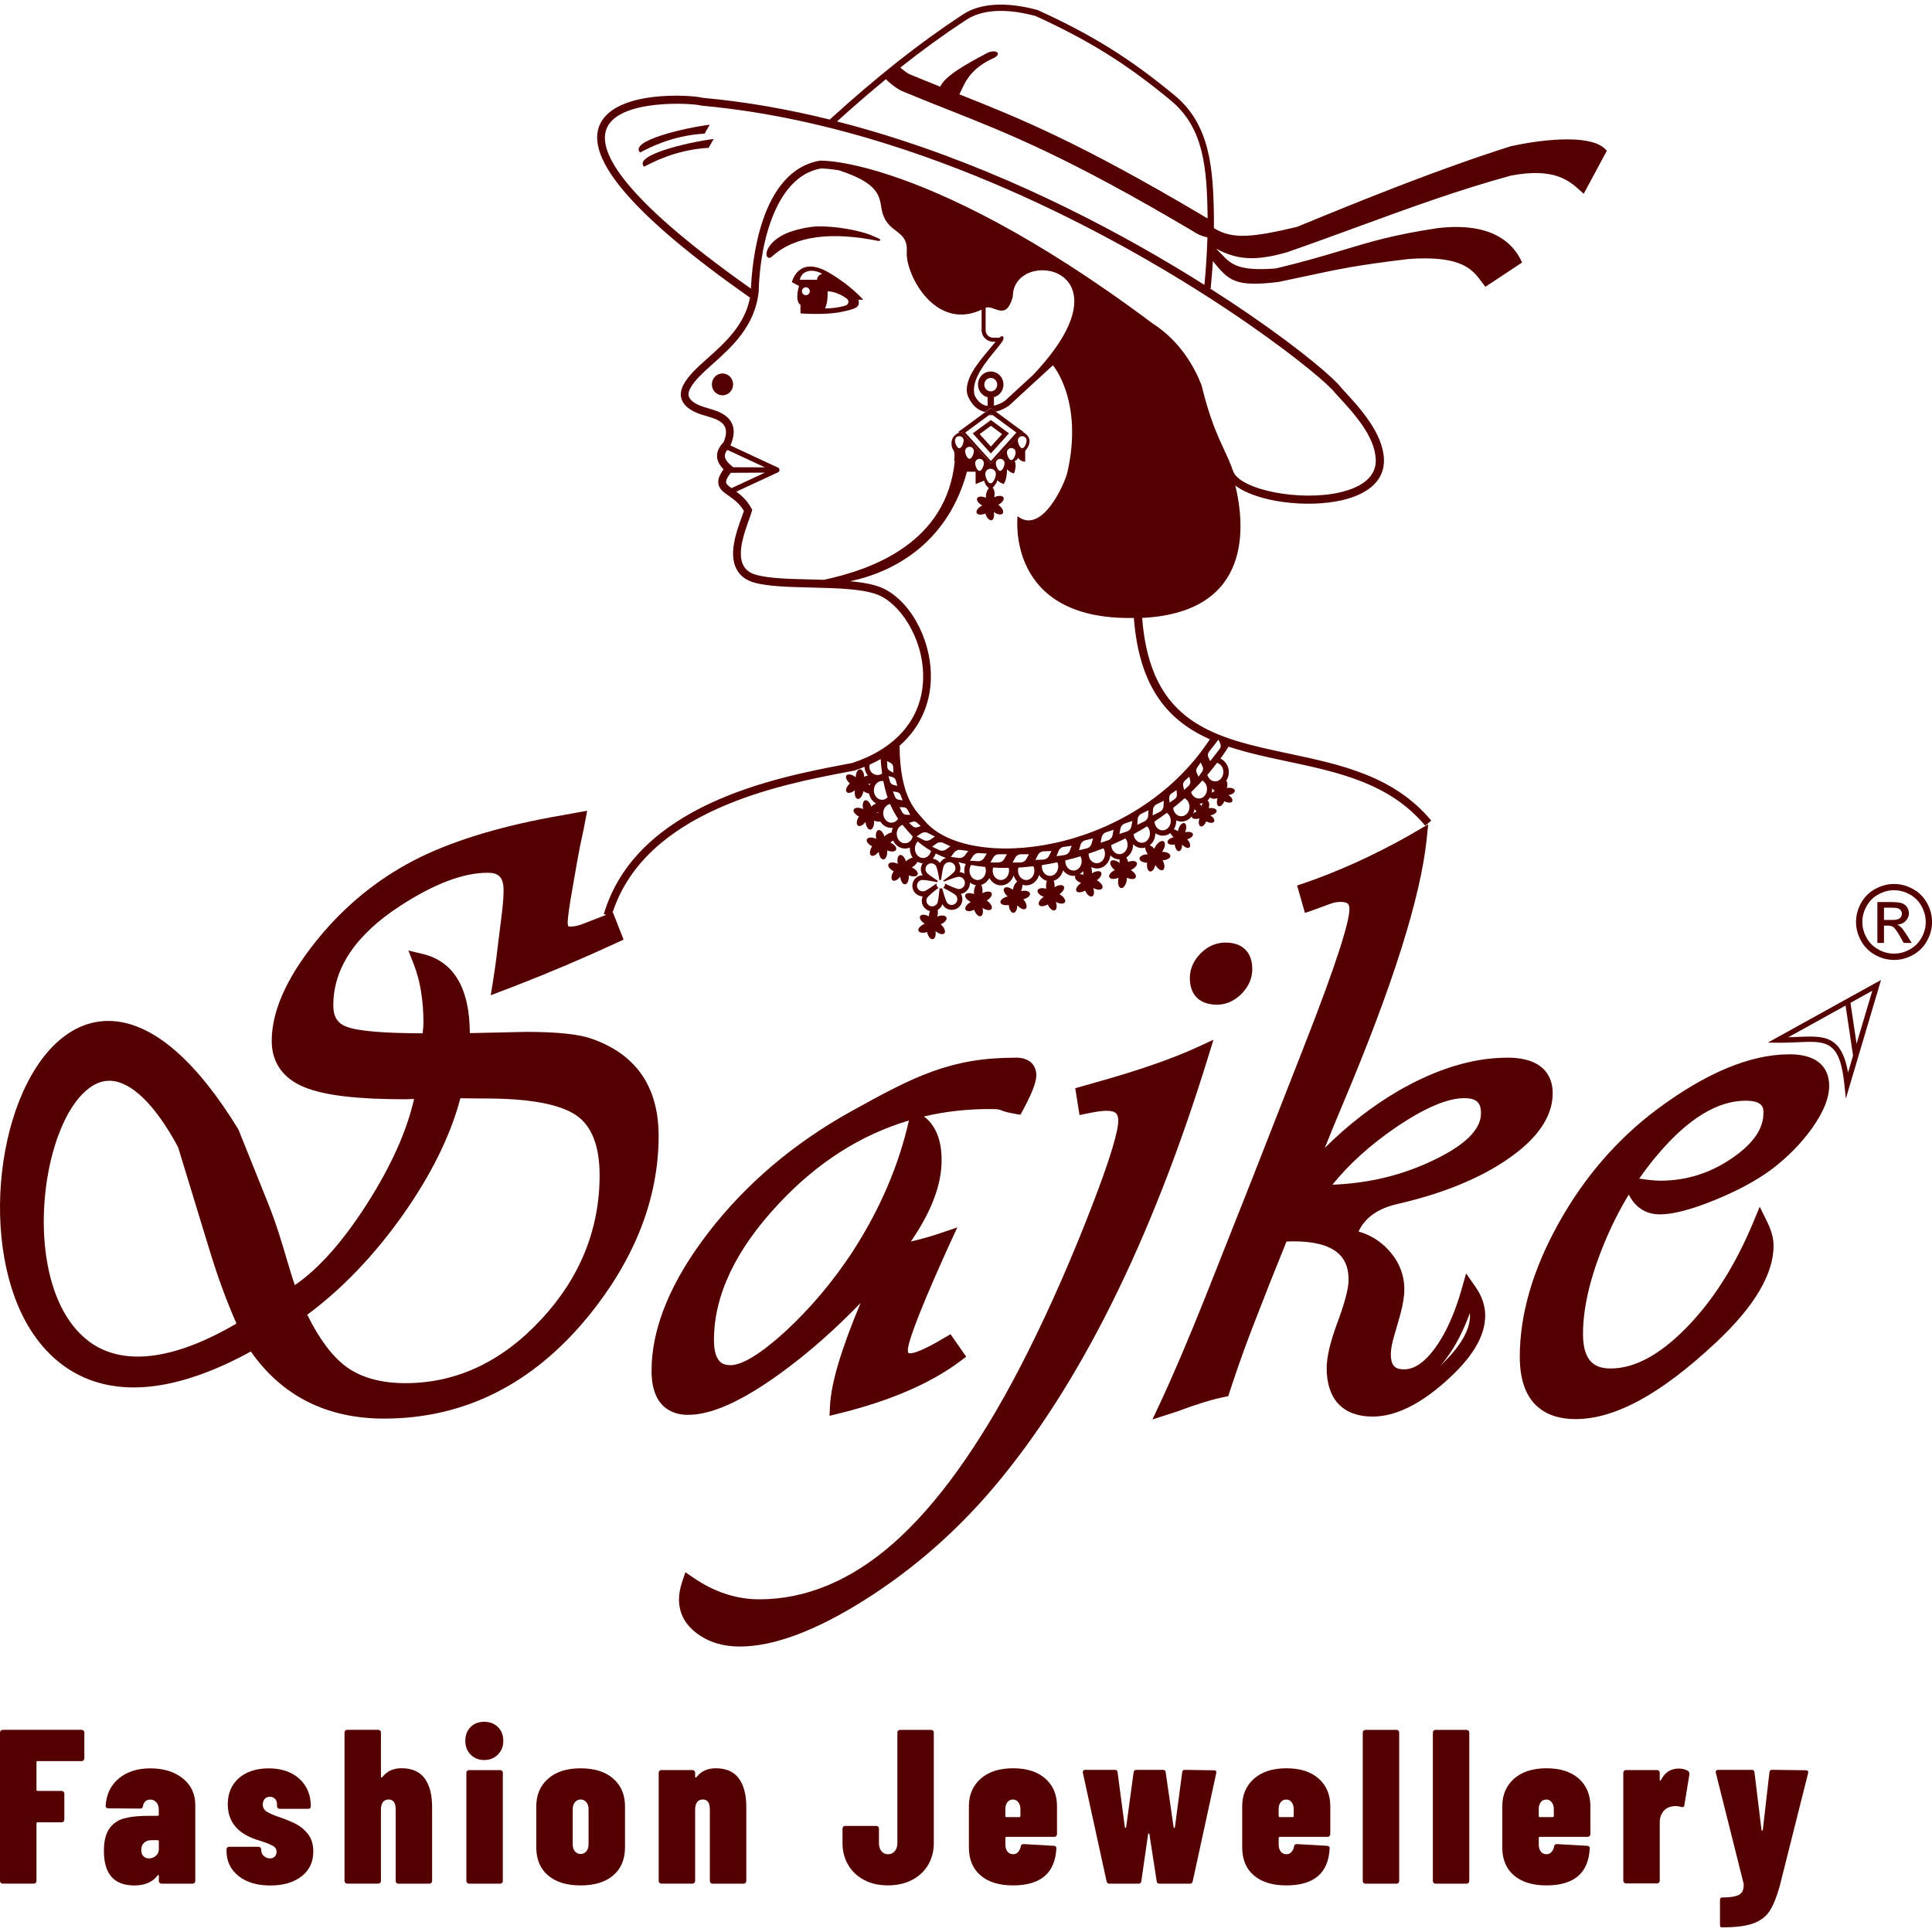 <?xml version="1.0" encoding="UTF-8"?> <svg xmlns="http://www.w3.org/2000/svg" id="a" width="500" height="500" viewBox="0 0 500 500"><defs><style>.b{fill:#500;}</style></defs><g><path class="b" d="M21.63,455.57c-.13,.13-.29,.2-.48,.2H9.72c-.19,0-.28,.1-.28,.28v7.16c0,.19,.09,.28,.28,.28h6.25c.19,0,.35,.07,.48,.2,.13,.13,.2,.29,.2,.48v6.77c0,.19-.07,.35-.2,.48s-.29,.2-.48,.2h-6.25c-.19,0-.28,.1-.28,.28v14.9c0,.19-.07,.35-.2,.48s-.29,.2-.48,.2H.68c-.19,0-.35-.07-.48-.2-.13-.13-.2-.29-.2-.48v-38.44c0-.19,.07-.35,.2-.48,.13-.13,.29-.2,.48-.2H21.15c.19,0,.35,.07,.48,.2,.13,.13,.2,.29,.2,.48v6.71c0,.19-.07,.35-.2,.48Z"></path><path class="b" d="M47.33,460.26c2.14,1.74,3.21,4.04,3.21,6.88v19.67c0,.19-.07,.35-.2,.48-.13,.13-.29,.2-.48,.2h-8.07c-.19,0-.35-.07-.48-.2-.13-.13-.2-.29-.2-.48v-1.36c0-.11-.04-.18-.11-.2-.08-.02-.15,.03-.23,.14-1.29,1.71-3.3,2.56-6.03,2.56-5.23,0-7.85-2.98-7.85-8.93,0-2.54,.47-4.47,1.42-5.8,.95-1.33,2.25-2.21,3.89-2.64,1.65-.44,3.76-.65,6.34-.65h2.27c.19,0,.28-.09,.28-.28v-1.36c0-.76-.21-1.37-.63-1.85-.42-.47-.95-.71-1.59-.71-.49,0-.9,.14-1.22,.43-.32,.28-.54,.69-.65,1.22-.04,.45-.27,.68-.68,.68l-8.3-.06c-.45,0-.68-.23-.68-.68,.19-2.99,1.34-5.35,3.44-7.08,2.1-1.72,4.8-2.59,8.1-2.59,3.49,0,6.3,.87,8.44,2.62Zm-7.02,20.04c.53-.44,.8-1,.8-1.68v-2.1c0-.19-.1-.28-.28-.28h-1.71c-.76,0-1.37,.23-1.85,.68-.47,.45-.71,1.06-.71,1.82s.19,1.27,.57,1.65c.38,.38,.85,.57,1.42,.57,.64,0,1.23-.22,1.76-.65Z"></path><path class="b" d="M61.69,485.47c-2.05-1.65-3.07-3.82-3.07-6.51v-.34c0-.19,.07-.35,.2-.48,.13-.13,.29-.2,.48-.2h7.62c.19,0,.35,.07,.48,.2,.13,.13,.2,.29,.2,.48v.11c0,.68,.24,1.22,.71,1.62,.47,.4,1,.6,1.56,.6,.53,0,.95-.16,1.25-.48,.3-.32,.45-.73,.45-1.22,0-.68-.32-1.2-.97-1.56-.65-.36-1.67-.77-3.07-1.22l-1.25-.4c-4.89-1.67-7.33-4.7-7.33-9.1,0-2.88,.97-5.15,2.9-6.82,1.93-1.67,4.51-2.5,7.73-2.5s5.93,.9,7.9,2.7c1.97,1.8,2.96,4.18,2.96,7.14,0,.42-.23,.63-.68,.63h-7.39c-.19,0-.35-.07-.48-.2-.13-.13-.2-.29-.2-.48v-.45c0-.61-.17-1.09-.51-1.45-.34-.36-.8-.54-1.36-.54s-1.01,.2-1.34,.6c-.32,.4-.48,.86-.48,1.39,0,.83,.38,1.48,1.14,1.93,.76,.45,1.82,.91,3.18,1.36,1.67,.57,3.11,1.17,4.32,1.79,1.21,.63,2.25,1.52,3.13,2.67,.87,1.16,1.31,2.63,1.31,4.41,0,2.73-1.01,4.88-3.04,6.45-2.03,1.57-4.73,2.36-8.1,2.36s-6.2-.82-8.24-2.47Z"></path><path class="b" d="M109.9,460.26c1.29,1.74,1.93,4.21,1.93,7.39v19.16c0,.19-.07,.35-.2,.48s-.29,.2-.48,.2h-8.07c-.19,0-.35-.07-.48-.2-.13-.13-.2-.29-.2-.48v-18.54c0-1.71-.61-2.56-1.82-2.56-.65,0-1.14,.23-1.48,.68-.34,.45-.51,1.1-.51,1.93v18.48c0,.19-.07,.35-.2,.48s-.29,.2-.48,.2h-8.07c-.19,0-.35-.07-.48-.2-.13-.13-.2-.29-.2-.48v-38.44c0-.19,.07-.35,.2-.48s.29-.2,.48-.2h8.07c.19,0,.35,.07,.48,.2,.13,.13,.2,.29,.2,.48v11.54c0,.08,.04,.11,.11,.11,.15,0,.3-.11,.45-.34,1.14-1.36,2.73-2.05,4.78-2.05,2.69,0,4.68,.87,5.97,2.62Z"></path><path class="b" d="M121.81,454.09c-.93-.93-1.39-2.11-1.39-3.55s.45-2.67,1.36-3.58c.91-.91,2.08-1.36,3.53-1.36s2.62,.45,3.55,1.36c.93,.91,1.39,2.1,1.39,3.58s-.46,2.58-1.39,3.53c-.93,.95-2.11,1.42-3.55,1.42s-2.57-.46-3.5-1.39Zm-.91,33.2c-.13-.13-.2-.29-.2-.48v-28.03c0-.19,.07-.35,.2-.48s.29-.2,.48-.2h8.07c.19,0,.35,.07,.48,.2,.13,.13,.2,.29,.2,.48v28.03c0,.19-.07,.35-.2,.48s-.29,.2-.48,.2h-8.07c-.19,0-.35-.07-.48-.2Z"></path><path class="b" d="M141.8,485.33c-2.01-1.74-3.01-4.15-3.01-7.22v-10.63c0-2.96,1.01-5.33,3.04-7.14,2.03-1.8,4.84-2.7,8.44-2.7s6.41,.89,8.44,2.67c2.03,1.78,3.04,4.17,3.04,7.16v10.63c0,3.07-1,5.48-3.01,7.22-2.01,1.74-4.83,2.62-8.47,2.62s-6.46-.87-8.47-2.62Zm9.95-6.2c.38-.45,.57-1.06,.57-1.82v-9.1c0-.72-.19-1.32-.57-1.79-.38-.47-.87-.71-1.48-.71s-1.1,.24-1.48,.71c-.38,.47-.57,1.07-.57,1.79v9.1c0,.76,.19,1.36,.57,1.82,.38,.45,.87,.68,1.48,.68s1.1-.23,1.48-.68Z"></path><path class="b" d="M191.21,460.26c1.29,1.74,1.93,4.21,1.93,7.39v19.16c0,.19-.07,.35-.2,.48s-.29,.2-.48,.2h-8.07c-.19,0-.35-.07-.48-.2-.13-.13-.2-.29-.2-.48v-18.54c0-1.71-.61-2.56-1.82-2.56-.65,0-1.14,.23-1.48,.68-.34,.45-.51,1.1-.51,1.93v18.48c0,.19-.07,.35-.2,.48s-.29,.2-.48,.2h-8.07c-.19,0-.35-.07-.48-.2-.13-.13-.2-.29-.2-.48v-28.03c0-.19,.07-.35,.2-.48s.29-.2,.48-.2h8.07c.19,0,.35,.07,.48,.2,.13,.13,.2,.29,.2,.48v1.14c0,.08,.04,.11,.11,.11,.15,0,.3-.11,.45-.34,1.14-1.36,2.73-2.05,4.78-2.05,2.69,0,4.68,.87,5.97,2.62Z"></path><path class="b" d="M223.67,486.55c-1.78-.93-3.17-2.23-4.15-3.89-.99-1.67-1.48-3.58-1.48-5.74v-3.7c0-.19,.07-.35,.2-.48s.29-.2,.48-.2h8.07c.19,0,.35,.07,.48,.2,.13,.13,.2,.29,.2,.48v3.81c0,.83,.22,1.52,.65,2.05,.44,.53,1,.8,1.68,.8,.72,0,1.31-.26,1.76-.8,.45-.53,.68-1.21,.68-2.05v-28.66c0-.19,.07-.35,.2-.48s.29-.2,.48-.2h8.07c.19,0,.35,.07,.48,.2,.13,.13,.2,.29,.2,.48v28.54c0,2.16-.49,4.08-1.48,5.74-.99,1.67-2.38,2.97-4.18,3.89-1.8,.93-3.88,1.39-6.23,1.39s-4.36-.46-6.14-1.39Z"></path><path class="b" d="M273.34,475.18c-.13,.13-.29,.2-.48,.2h-12.39c-.19,0-.28,.1-.28,.28v1.71c0,.76,.18,1.36,.54,1.82,.36,.45,.84,.68,1.45,.68,.53,0,.97-.19,1.31-.57,.34-.38,.57-.85,.68-1.42,.04-.42,.28-.63,.74-.63l7.85,.45c.19,0,.35,.07,.48,.2,.13,.13,.18,.31,.14,.54-.34,6.33-4.08,9.5-11.2,9.5-3.6,0-6.41-.86-8.42-2.59-2.01-1.72-3.01-4.14-3.01-7.25v-10.63c0-2.96,1.01-5.33,3.04-7.14,2.03-1.8,4.82-2.7,8.39-2.7s6.35,.89,8.36,2.67c2.01,1.78,3.01,4.17,3.01,7.16v7.22c0,.19-.07,.35-.2,.48Zm-12.62-8.78c-.36,.45-.54,1.06-.54,1.82v1.76c0,.19,.09,.28,.28,.28h3.35c.19,0,.28-.09,.28-.28v-1.76c0-.72-.18-1.32-.54-1.79-.36-.47-.82-.71-1.39-.71-.61,0-1.09,.23-1.45,.68Z"></path><path class="b" d="M286.38,486.87l-6.14-28.09v-.23c0-.34,.21-.51,.63-.51h7.68c.42,0,.64,.21,.68,.63l1.88,14.21c0,.11,.06,.17,.17,.17s.17-.06,.17-.17l1.93-14.21c.04-.42,.28-.63,.74-.63h6.82c.45,0,.7,.21,.74,.63l2.05,14.21c.04,.15,.1,.22,.2,.2,.09-.02,.14-.09,.14-.2l1.88-14.21c.04-.42,.26-.63,.68-.63l7.56,.11c.49,0,.68,.25,.57,.74l-6.08,27.97c-.08,.42-.32,.63-.74,.63h-7.85c-.45,0-.7-.21-.74-.63l-1.88-12.17c-.04-.15-.1-.23-.17-.23s-.13,.08-.17,.23l-1.76,12.17c-.04,.42-.28,.63-.74,.63h-7.51c-.42,0-.66-.21-.74-.63Z"></path><path class="b" d="M344.07,475.18c-.13,.13-.29,.2-.48,.2h-12.39c-.19,0-.28,.1-.28,.28v1.71c0,.76,.18,1.36,.54,1.82,.36,.45,.84,.68,1.45,.68,.53,0,.97-.19,1.31-.57,.34-.38,.57-.85,.68-1.42,.04-.42,.28-.63,.74-.63l7.85,.45c.19,0,.35,.07,.48,.2,.13,.13,.18,.31,.14,.54-.34,6.33-4.08,9.5-11.2,9.5-3.6,0-6.41-.86-8.42-2.59-2.01-1.72-3.01-4.14-3.01-7.25v-10.63c0-2.96,1.01-5.33,3.04-7.14,2.03-1.8,4.82-2.7,8.39-2.7s6.35,.89,8.36,2.67c2.01,1.78,3.01,4.17,3.01,7.16v7.22c0,.19-.07,.35-.2,.48Zm-12.62-8.78c-.36,.45-.54,1.06-.54,1.82v1.76c0,.19,.09,.28,.28,.28h3.35c.19,0,.28-.09,.28-.28v-1.76c0-.72-.18-1.32-.54-1.79-.36-.47-.82-.71-1.39-.71-.61,0-1.09,.23-1.45,.68Z"></path><path class="b" d="M352.88,487.29c-.13-.13-.2-.29-.2-.48v-38.44c0-.19,.07-.35,.2-.48,.13-.13,.29-.2,.48-.2h8.07c.19,0,.35,.07,.48,.2,.13,.13,.2,.29,.2,.48v38.44c0,.19-.07,.35-.2,.48-.13,.13-.29,.2-.48,.2h-8.07c-.19,0-.35-.07-.48-.2Z"></path><path class="b" d="M371.02,487.29c-.13-.13-.2-.29-.2-.48v-38.44c0-.19,.07-.35,.2-.48,.13-.13,.29-.2,.48-.2h8.07c.19,0,.35,.07,.48,.2,.13,.13,.2,.29,.2,.48v38.44c0,.19-.07,.35-.2,.48-.13,.13-.29,.2-.48,.2h-8.07c-.19,0-.35-.07-.48-.2Z"></path><path class="b" d="M411.38,475.18c-.13,.13-.29,.2-.48,.2h-12.39c-.19,0-.28,.1-.28,.28v1.71c0,.76,.18,1.36,.54,1.82,.36,.45,.84,.68,1.45,.68,.53,0,.97-.19,1.31-.57,.34-.38,.57-.85,.68-1.42,.04-.42,.28-.63,.74-.63l7.85,.45c.19,0,.35,.07,.48,.2,.13,.13,.18,.31,.14,.54-.34,6.33-4.08,9.5-11.2,9.5-3.6,0-6.41-.86-8.42-2.59-2.01-1.72-3.01-4.14-3.01-7.25v-10.63c0-2.96,1.01-5.33,3.04-7.14,2.03-1.8,4.82-2.7,8.39-2.7s6.35,.89,8.36,2.67c2.01,1.78,3.01,4.17,3.01,7.16v7.22c0,.19-.07,.35-.2,.48Zm-12.62-8.78c-.36,.45-.54,1.06-.54,1.82v1.76c0,.19,.09,.28,.28,.28h3.35c.19,0,.28-.09,.28-.28v-1.76c0-.72-.18-1.32-.54-1.79-.36-.47-.82-.71-1.39-.71-.61,0-1.09,.23-1.45,.68Z"></path><path class="b" d="M436.88,458.32c.26,.23,.38,.51,.34,.85l-1.31,8.02c-.04,.42-.3,.57-.8,.45-.53-.15-1-.23-1.42-.23-.65,0-1.25,.11-1.82,.34-.68,.23-1.24,.7-1.68,1.42-.44,.72-.65,1.52-.65,2.39v15.18c0,.19-.07,.35-.2,.48-.13,.13-.29,.2-.48,.2h-8.07c-.19,0-.35-.07-.48-.2-.13-.13-.2-.29-.2-.48v-27.97c0-.19,.07-.35,.2-.48,.13-.13,.29-.2,.48-.2h8.07c.19,0,.35,.07,.48,.2,.13,.13,.2,.29,.2,.48v1.82c0,.15,.03,.24,.09,.26,.06,.02,.12-.03,.2-.14,1.02-2.01,2.56-3.01,4.6-3.01,.95,0,1.76,.21,2.45,.63Z"></path><path class="b" d="M445.13,498.12v-6.37c0-.45,.17-.68,.51-.68,2.05,0,3.51-.23,4.38-.68,.87-.45,1.29-1.36,1.25-2.73l-.06-.34-7.16-28.54v-.23c0-.34,.21-.51,.63-.51h8.7c.42,0,.64,.21,.68,.63l1.82,14.95c0,.11,.06,.16,.17,.14,.11-.02,.17-.09,.17-.2l1.71-14.9c.04-.42,.26-.63,.68-.63l8.7,.11c.53,0,.74,.25,.63,.74l-7.33,29.17c-.8,2.84-1.66,4.99-2.59,6.45-.93,1.46-2.32,2.54-4.18,3.24-1.86,.7-4.53,1.05-8.02,1.05h-.34c-.23,0-.34-.23-.34-.68Z"></path></g><g><path class="b" d="M457.52,269.82l2.58,.03c1.83,.03,3.55-.05,5.06-.12,7.58-.34,11.02-.49,12.19,11.15l.35,3.44,9.11-30.71-29.29,16.21Zm20.76,7.75c-1.44-8.1-4.78-9.31-9.89-9.31-1.02,0-2.12,.05-3.29,.1-.73,.04-1.5,.07-2.31,.09l14.84-8.21,1.94,12.97-1.29,4.36Zm.62-18.04l5.65-3.13-4.07,13.72-1.58-10.59Z"></path><path class="b" d="M498.69,233.67c-.88-1.57-2.1-2.79-3.68-3.63-1.57-.85-3.18-1.27-4.83-1.27s-3.27,.42-4.84,1.27c-1.57,.84-2.8,2.06-3.68,3.63-.88,1.58-1.32,3.23-1.32,4.93s.43,3.33,1.3,4.89c.87,1.57,2.08,2.78,3.65,3.64,1.56,.87,3.19,1.3,4.9,1.3s3.33-.43,4.89-1.3c1.56-.86,2.77-2.07,3.63-3.64,.87-1.56,1.3-3.19,1.3-4.89s-.44-3.35-1.31-4.93Zm-1.39,9c-.72,1.3-1.73,2.32-3.04,3.04-1.3,.73-2.66,1.09-4.08,1.09s-2.78-.36-4.08-1.09c-1.3-.72-2.32-1.73-3.04-3.04-.73-1.3-1.09-2.65-1.09-4.07s.37-2.79,1.11-4.11c.74-1.32,1.76-2.33,3.07-3.04,1.31-.71,2.65-1.06,4.04-1.06s2.71,.36,4.02,1.06c1.31,.71,2.33,1.72,3.07,3.04,.73,1.31,1.1,2.68,1.1,4.11s-.36,2.77-1.08,4.07Z"></path><path class="b" d="M493.46,241.96c-.62-.98-1.14-1.68-1.57-2.09-.22-.22-.52-.41-.9-.56,.92-.07,1.65-.39,2.2-.97,.56-.57,.83-1.24,.83-2.02,0-.55-.16-1.06-.49-1.55-.33-.49-.77-.83-1.33-1.02-.56-.19-1.45-.29-2.7-.29h-3.64v10.57h1.71v-4.48h1.01c.6,0,1.05,.11,1.36,.35,.46,.33,1.05,1.15,1.8,2.46l.94,1.67h2.07l-1.29-2.07Zm-3.82-3.88h-2.07v-3.18h1.94c.84,0,1.41,.06,1.72,.19,.31,.12,.55,.3,.72,.55,.17,.24,.26,.52,.26,.84,0,.48-.18,.87-.54,1.16-.36,.3-1.04,.44-2.03,.44Z"></path><path class="b" d="M463.04,272.86c-10.04,0-21.54,4.79-34.2,14.23-10.35,7.74-18.93,17.69-25.52,29.57-6.63,11.92-10,23.51-10,34.46,0,13.34,7.86,16.14,14.44,16.14,10.27,0,22.19-6.53,36.48-19.97,9.8-9.18,14.76-17.56,14.76-24.91,0-1.89-.54-3.91-1.66-6.17l-1.92-3.91-1.67,4.01c-4.65,11.21-10.54,20.46-17.51,27.5-6.77,6.87-13.28,10.35-19.36,10.35-3.35,0-7.2-1.02-7.2-8.93,0-6.76,1.85-14.64,5.49-23.45,1.85-4.49,3.98-8.71,6.36-12.63,2.09,4.19,5.45,5.13,8.04,5.13,3.41,0,8.16-1.24,14.12-3.67,6.02-2.46,10.85-5.06,14.77-7.96,4.17-3.15,7.71-6.76,10.53-10.71,2.96-4.2,4.4-7.76,4.4-10.91s-1.35-8.18-10.37-8.18Zm-14.79,26.87c-5.62,3.87-11.84,5.83-18.48,5.83-1.39,0-3.25-.18-5.54-.54,1.56-2.26,3.21-4.4,4.96-6.43,7.74-9.11,15.34-13.73,22.57-13.73,4.62,0,4.62,1.97,4.62,3.15,0,4.14-2.66,7.97-8.13,11.72Z"></path><path class="b" d="M390.07,273.73c-8.83,0-18.29,2.88-28.12,8.55-6.79,3.96-13.17,8.91-19.09,14.79,1.61-4.01,3.15-7.77,4.73-11.5,12.78-30.27,20.06-53.28,21.63-68.39l.4-3.85-5.32,3.1c-9.07,5.07-18.1,9.15-26.84,12.14l-1.77,.6,2.03,7.1,1.97-.68c.87-.31,1.52-.53,1.85-.67l2.68-.99c.9-.34,1.81-.52,2.71-.52s1.62,.18,1.93,.5c.35,.37,.39,1.12,.36,1.68-.15,2.85-2.38,11.49-12.23,36.48l-12.98,33.13-12.03,30.37c-4.51,11.29-8.49,20.61-11.81,27.69l-1.92,4.09,6.32-2.03c4.95-1.86,9.05-3.13,12.18-3.76l1.12-.23,1.08-3.3c1.99-6.01,4.25-12.17,6.69-18.32l3.19-8.16,1.9-4.72c.87-2.15,1.6-3.98,2.22-5.52,.74-.03,1.3-.05,1.7-.05,12.87,0,14.36,5.72,14.36,10.02,0,2.18-.99,5.92-2.93,11.13-1.82,4.92-2.74,8.83-2.74,11.62,0,8.11,4.22,12.58,11.89,12.58,5.77,0,12.11-3.04,18.84-9.04,6.93-6.14,10.3-11.73,10.3-17.1,0-2.57-.84-5.03-2.57-7.51l-2.37-3.41-1.13,4c-1.85,6.53-4.24,11.77-7.1,15.6-2.6,3.47-5.21,5.24-7.77,5.24-2.15,0-3.48-.66-3.48-3.96,0-.9,.18-2.09,.54-3.56l1.94-6.8c.68-2.56,1.01-4.65,1.01-6.39,0-3.79-1.38-7.2-4.08-10.16-2.13-2.33-4.74-3.94-7.77-4.8,1.72-3.68,5.11-6.03,10.29-7.18,11.58-2.67,21.14-6.59,28.42-11.63,7.66-5.27,11.54-10.99,11.54-16.99,0-3.44-1.53-9.2-11.75-9.2Zm-15.73,77.77c2.33-3.11,4.36-7.04,6.07-11.69,.02,.22,.03,.45,.03,.67,0,3.82-2.6,8.19-7.74,13.03,.56-.61,1.11-1.28,1.65-2Zm-3.59-51.13c-7.96,3.8-16.65,5.89-25.93,6.23,4.29-5.29,9.67-10.17,16.04-14.57,7.56-5.19,13.64-7.83,18.09-7.83,3.59,0,4.33,1.58,4.33,3.95,0,4.19-4.21,8.3-12.52,12.21Z"></path><path class="b" d="M314.03,269.09l-4,1.85c-6.63,3.06-15.63,6.18-26.77,9.27l-4.99,1.42,1.11,6.95,2.02-.42c2.24-.46,3.85-.69,4.95-.69,2.56,0,3.05,.91,3.05,2.61,0,2.24-1.43,8.51-8.23,25.69-5.49,13.89-11.33,26.8-17.33,38.37-10.49,20.16-21.44,35.38-32.58,45.21-10.96,9.65-22.64,14.55-34.73,14.55-5.9,0-11.62-1.86-17-5.54l-2.16-1.47-.82,2.47c-.56,1.67-.83,3.17-.83,4.58,0,3.56,1.59,6.54,4.73,8.85,2.99,2.21,6.68,3.33,10.99,3.33,8.76,0,19.6-4.04,32.25-12,12.46-7.85,23.71-17.65,33.43-29.13,22.17-26.19,40.88-63.77,55.62-111.69l1.3-4.21Z"></path><path class="b" d="M314.96,260.01c2.35,0,4.5-.95,6.39-2.85,1.82-1.86,2.74-4,2.74-6.35,0-4.37-2.52-6.87-6.92-6.87-2.46,0-4.65,.96-6.5,2.85-1.82,1.86-2.74,4-2.74,6.35,0,4.37,2.56,6.87,7.02,6.87Z"></path><path class="b" d="M262.8,273.73c-16.76,0-26.15,4.78-42.62,13.94-14.72,8.18-27.09,18.68-36.75,31.18-9.83,12.72-14.81,24.8-14.81,35.9,0,9.93,5.9,11.41,9.43,11.41,6.18,0,14.11-3.59,24.25-10.99,6.94-5.06,13.78-11.08,20.42-17.96-5.02,11.98-7.62,20.72-7.91,26.56l-.13,2.64,2.57-.63c13.12-3.24,23.65-7.79,31.29-13.53l1.52-1.14-4.07-5.82-1.57,.93c-5.61,3.34-7.85,3.95-8.67,4.01-.42,.03-.61-.03-.64-.05-.04-.04-.15-.29-.15-.85,0-1.27,1.3-6.29,10.04-25.7l2.75-5.97-4.33,1.46c-2.81,.95-5.37,1.67-7.68,2.17,5.34-7.77,7.95-14.69,7.95-21.05,0-5.19-1.53-8.99-4.56-11.3,5.44-1.28,11.09-1.92,16.96-1.92,2.18,0,2.4,.09,2.85,.26,.76,.31,1.62,.61,3.76,.98l1.39,.24,.67-1.24c3.08-5.69,3.44-7.88,3.44-9.04,0-1.05-.39-4.51-5.39-4.51Zm-42.04,50.05c-5.18,7.88-11.1,14.91-17.61,20.88-7.83,7.14-11.96,8.64-14.06,8.64-1.29,0-4.32,0-4.32-6.5,0-11.55,5.63-23.41,16.74-35.25,9.93-10.64,21.22-17.85,33.72-21.57-2.61,11.6-7.48,22.96-14.48,33.79Z"></path><path class="b" d="M153.29,268.87c-3.48-1.23-9.04-1.82-17.06-1.82l-14.64,.32c-.05-11.68-4.16-18.58-12.24-20.5l-3.66-.87,1.38,3.51c1.67,4.26,2.52,9.37,2.52,15.19,0,.57-.09,1.61-.2,2.72-10.1-.02-16.68-.57-19.6-1.67-2.44-.88-3.53-2.59-3.53-5.56,0-9.65,5.84-18.32,17.36-25.78,8.7-5.67,16.29-8.54,22.53-8.54,2.51,0,4.18,.77,4.18,4.53,0,1.77-.2,4.14-.6,7.23-.17,1.24-.33,2.58-.5,4.01-.14,1.13-.29,2.33-.45,3.62-.34,3.05-.75,5.98-1.23,8.95l-.55,3.36,5.96-2.27c9.24-3.58,18.23-7.41,26.74-11.35l1.68-.78-2.76-7.04-.08,.03-1.62,.6-.11,.04c-1.28,.48-3.36,1.28-6.22,2.4-1.08,.4-2.11,.6-3.06,.6-.32,0-.42-.06-.42-.06,0,0-.19-.22-.19-1.06,0-.45,.09-1.82,.73-5.84l1.74-9.99c.38-2.21,.91-4.82,1.71-8.51l.86-4.52-6.4,1.16c-14.88,2.55-27.28,6.22-36.86,10.89-9.59,4.72-18.01,11.26-25.03,19.45-8.85,10.34-13.35,19.79-13.35,28.05,0,5.62,2.95,9.79,8.54,12.03,5.12,2.08,13.55,3.09,25.84,3.09h.02l2.44-.07c-1.88,8.32-6,17.49-12.29,27.31-6.17,9.63-12.41,16.64-18.56,20.86-.69-1.92-1.34-4.16-2.08-6.64-1.26-4.29-2.7-9.17-4.9-14.66l-7.57-18.84-.15-.3c-19.93-32.45-35.52-29.76-43.03-25.26C.03,277.98-6.23,319.92,7.19,342.98c6.37,10.94,22.29,26.17,57.73,6.79,8.06,11.52,19.66,17.36,34.48,17.36,20.78,0,38.59-8.95,52.94-26.59,12.02-14.79,18.11-30.47,18.11-46.59,0-12.61-5.77-21.04-17.17-25.07ZM22.96,347.1c-12.18-9.16-13.88-31.97-9.3-48.78,2.94-10.82,8.23-17.94,13.78-18.57,.28-.03,.56-.05,.84-.05,5.53,0,11.81,6.04,17.8,17.16l8.19,26.8c2.12,6.94,4.34,12.98,6.93,18.87-16.31,9.56-29.52,11.14-38.26,4.57Zm116.93-5.45c-10.1,10.82-21.85,16.31-34.93,16.31-6.28,0-11.41-1.4-15.25-4.17-3.63-2.63-7.06-7.18-10.19-13.54,8.98-6.65,17.28-15.31,24.69-25.76,7.39-10.46,12.41-20.64,14.93-30.26l6.49,.06c11.41,0,19.33,1.47,23.53,4.37,4,2.76,6.02,7.97,6.02,15.5,0,14.05-5.14,26.66-15.29,37.5Z"></path><ellipse class="b" cx="186.98" cy="99.48" rx="2.75" ry="2.83"></ellipse><path class="b" d="M183.66,32.28c-6.61,.83-20.85,4.18-18.02,7.18,1.97-.96,7.97-4.38,16.71-4.88l1.32-2.29Z"></path><path class="b" d="M166.68,43.14c1.97-.96,7.97-4.38,16.7-4.88l1.32-2.29c-6.61,.83-20.85,4.18-18.02,7.18Z"></path><path class="b" d="M225.39,60.84c-3.09-1.23-9.13-2.34-13.68-2.25-2.43,.05-6.19,.88-8.43,1.9-4.01,1.83-5.54,4.84-4.69,6.05,.55,.33,.72,.27,1.34-.28,6-5.33,15.37-6.34,27.47-3.89l.49-.15-.3-.43-2.21-.95Z"></path><path class="b" d="M415.63,38.79c-3.36-3.88-14.85-3.05-24.49-.98h-.03c-17.95,5.67-37.28,13.41-55.45,20.91-11.7,2.77-16.77,3.25-21.5,.32,0-.97,.01-1.92,0-2.85-.17-12.74-1.04-23.89-10.06-31.42-11.49-9.53-21.42-15.74-35.57-22.18-10.54-2.83-16.47-.84-19.57,1.31-10.97,7.2-21.85,15.8-34.23,27.04-10.75-2.66-21.75-4.62-32.84-5.62-3.17-.82-22.4-2-26.58,6.76-4.2,8.81,8.84,23.93,38.79,44.95-1.36,7.07-6.41,11.6-10.91,15.63-2.71,2.43-5.05,4.52-6.29,6.88-.99,1.81-.76,3.23-.38,4.09,.78,1.8,2.9,3.16,6.23,4.01,.19,.07,.44,.15,.71,.23,1.28,.38,3.43,1.04,4.15,2.6,.47,1,.34,2.35-.34,3.94-.05,.07-.12,.15-.21,.25-.57,.66-1.63,1.89-1.48,3.62,.09,1.09,.65,2.15,1.68,3.17-1.1,1.52-1.5,2.66-1.35,3.71,.2,1.42,1.33,2.21,2.65,3.13,1.25,.88,2.79,1.96,3.97,3.93-.15,.45-.34,.98-.56,1.57-1.38,3.79-3.45,9.51-1.36,13.51,.91,1.74,2.52,2.93,4.77,3.53,3.65,.96,8.94,1.09,14.55,1.22,7.01,.17,14.25,.34,18.02,2.22,5.81,2.89,11.63,12.32,10.9,22.5-.7,9.66-7.18,17.01-18.24,20.68l-2.05,.39c-17.48,3.34-53.86,10.29-62.3,38.74l.65,.19,1.31,.39c.1-.33,.2-.66,.31-.99,8.64-26.44,43.54-33.11,60.42-36.33l2.35-.45v-.03c.85-.29,1.67-.59,2.46-.9h0c0,.86,.32,1.63,.84,2.22-.08,.02-.17,.04-.25,.07-.24,.08-.47,.19-.68,.31-.06-1.11-.55-1.97-1.12-1.97-.59,0-1.06,.91-1.08,2.05h-.02c-.94-.74-2.01-.94-2.38-.46-.35,.45,.04,1.35,.87,2.07-.86,.8-1.23,1.79-.82,2.23,.38,.42,1.31,.2,2.14-.47-.2,1.14,.11,2.14,.69,2.25,.6,.11,1.27-.74,1.49-1.92v-.1c.51,.36,1.03,.58,1.47,.62,.22,1.13,.91,2.07,1.83,2.58-.22,.09-.45,.21-.67,.35-.22,.15-.41,.31-.58,.47-.33-1.06-1.01-1.79-1.57-1.64-.57,.15-.8,1.14-.54,2.25h-.02c-1.1-.48-2.18-.42-2.42,.15-.23,.52,.37,1.3,1.36,1.79-.64,.99-.75,2.04-.25,2.37,.47,.31,1.32-.12,1.96-.98,.09,1.15,.63,2.05,1.23,2.01,.61-.04,1.04-1.03,.97-2.23v-.1c.6,.25,1.19,.32,1.63,.23,.62,1,1.67,1.66,2.86,1.66,.12,0,.24-.01,.36-.02-.16,.37-.26,.78-.3,1.2-.4,.08-.85,.25-1.29,.55-.22,.15-.41,.31-.58,.47-.33-1.06-1.01-1.79-1.57-1.64-.57,.15-.8,1.14-.54,2.25h-.02c-1.1-.48-2.18-.42-2.42,.15-.23,.52,.37,1.3,1.36,1.79-.64,.99-.75,2.04-.25,2.37,.47,.32,1.32-.12,1.96-.98,.09,1.16,.63,2.05,1.23,2.01,.61-.04,1.04-1.03,.97-2.23v-.1c1.04,.43,2.06,.34,2.3-.2,.24-.55-.44-1.38-1.52-1.86,.1-.06,.21-.12,.31-.19,.16-.1,.3-.21,.43-.33,.57,1.24,1.74,2.09,3.1,2.09,.44,0,.86-.09,1.25-.26,0,.09-.01,.18-.01,.28,0,.87,.28,1.67,.73,2.31-.36,.09-.76,.27-1.15,.52-.22,.15-.41,.3-.58,.46-.33-1.06-1.01-1.78-1.57-1.63-.57,.15-.8,1.14-.54,2.25h-.02c-1.1-.48-2.18-.42-2.42,.15-.23,.52,.37,1.29,1.36,1.79-.64,.99-.75,2.04-.25,2.37,.47,.31,1.32-.12,1.96-.98,.09,1.15,.63,2.04,1.23,2,.61-.04,1.04-1.03,.97-2.22v-.1c1.04,.43,2.06,.34,2.29-.2,.24-.56-.44-1.39-1.52-1.86,.1-.05,.21-.11,.31-.18,.57-.37,.97-.84,1.17-1.27,.42,.22,.87,.35,1.36,.37-.27,.39-.44,.86-.48,1.35-.05,.63,.12,1.25,.49,1.77-.36,0-.64,.05-.88,.14-.69,.24-1.24,.75-1.55,1.41-.31,.66-.35,1.41-.1,2.1,.38,1.06,1.39,1.78,2.51,1.81l-.05,.14c-.55,1.41,.15,3,1.56,3.55,.12,.05,.25,.08,.37,.11-.08,.19-.15,.4-.19,.62-.05,.25-.08,.5-.08,.74-.99-.52-1.97-.55-2.26-.05-.3,.5,.23,1.38,1.2,1.98h-.02c-1.11,.44-1.84,1.25-1.62,1.81,.21,.54,1.18,.66,2.22,.32,.24,1.15,.9,1.97,1.5,1.85,.55-.1,.85-1.01,.7-2.08,.87,.76,1.88,1.01,2.28,.56,.41-.45,.02-1.46-.88-2.26l-.08-.06c1.05-.44,1.71-1.21,1.5-1.77-.21-.56-1.29-.67-2.39-.24,.04-.11,.06-.23,.09-.35,.1-.5,.1-.97,.03-1.37,.52-.31,.94-.77,1.18-1.37,.02-.04,.03-.08,.05-.16,.25,.5,.43,.67,.53,.77,.51,.49,1.18,.75,1.89,.75,.75,0,1.47-.31,1.99-.85,.86-.91,.98-2.26,.37-3.29,.67-.11,1.26-.46,1.69-.98,.46-.56,.69-1.25,.65-1.96,.44,.35,.97,.59,1.53,.69-.25,.37-.43,.92-.48,1.55-.02,.26-.02,.51,0,.75-1.04-.4-2.03-.31-2.25,.23-.23,.54,.41,1.33,1.44,1.81h-.01c-1.05,.57-1.67,1.47-1.38,2,.27,.5,1.25,.51,2.24,.03,.38,1.11,1.14,1.84,1.71,1.66,.53-.18,.71-1.12,.44-2.15,.96,.64,2,.76,2.34,.27,.34-.5-.17-1.45-1.16-2.13l-.09-.05c.99-.57,1.54-1.42,1.27-1.94-.29-.53-1.36-.5-2.4,.06,.02-.12,.04-.24,.05-.36,.06-.74-.08-1.4-.34-1.81,.9-.26,1.67-.9,2.12-1.77,.6,1.13,1.72,1.9,3,1.9,1.52,0,2.82-1.08,3.28-2.58,.19,.61,.51,1.14,.93,1.57-.36,.29-.71,.79-.94,1.41-.09,.24-.15,.49-.19,.72-.9-.66-1.87-.83-2.23-.38-.37,.46,.03,1.4,.9,2.13h-.02c-1.17,.27-2,.97-1.86,1.56,.13,.56,1.07,.82,2.15,.63,.07,1.17,.61,2.08,1.21,2.05,.56-.03,.99-.88,.99-1.96,.76,.88,1.72,1.27,2.18,.89,.47-.39,.22-1.45-.55-2.36l-.07-.07c1.1-.29,1.86-.96,1.73-1.53-.13-.59-1.17-.85-2.33-.59,.05-.1,.09-.22,.14-.33,.17-.47,.24-.92,.23-1.32,.32,.1,.64,.16,.99,.16,1.57,0,2.89-1.14,3.32-2.71,.48,.76,1.19,1.31,2.03,1.54-.14,.36-.23,.82-.23,1.31,0,.26,.03,.51,.07,.74-1.08-.32-2.05-.15-2.23,.4-.19,.56,.51,1.3,1.58,1.69h-.01c-1.01,.65-1.55,1.6-1.21,2.11,.31,.48,1.28,.41,2.24-.15,.47,1.08,1.28,1.75,1.84,1.52,.52-.22,.62-1.17,.26-2.18,1.01,.57,2.05,.6,2.35,.09,.3-.52-.29-1.44-1.32-2.03l-.09-.05c.94-.64,1.43-1.54,1.11-2.03-.33-.51-1.4-.4-2.39,.24,.01-.11,.02-.24,.02-.36,0-.5-.09-.96-.24-1.33,1.19-.36,2.13-1.39,2.44-2.7,.63,.88,1.62,1.45,2.73,1.45,.16,0,.32-.02,.47-.04l-.09,.17c-.19,.56,.51,1.3,1.57,1.69h-.01c-1,.66-1.55,1.6-1.22,2.11,.31,.48,1.29,.41,2.24-.14,.47,1.07,1.29,1.74,1.84,1.51,.52-.22,.62-1.17,.26-2.18,1.01,.56,2.06,.6,2.35,.08,.31-.52-.29-1.44-1.32-2.03l-.09-.05c.93-.64,1.42-1.53,1.11-2.03-.33-.51-1.4-.4-2.39,.24,.02-.11,.02-.23,.02-.36,0-.47-.08-.91-.22-1.27,.46,.24,.97,.38,1.52,.38,1.8,0,3.28-1.5,3.45-3.42,.62,.66,1.46,1.06,2.39,1.07-.03,.29-.02,.61,.04,.95-.9-.73-1.93-.94-2.31-.48-.39,.47,.04,1.47,.97,2.23l.08,.06c-1.03,.48-1.66,1.28-1.43,1.82,.24,.55,1.31,.62,2.4,.16-.03,.11-.06,.23-.08,.35-.2,1.18,.12,2.22,.72,2.32,.6,.1,1.25-.77,1.45-1.95,.04-.25,.06-.5,.06-.74,1,.49,1.99,.48,2.26-.03,.28-.52-.29-1.37-1.27-1.94h.02c1.1-.48,1.79-1.31,1.55-1.87-.22-.52-1.2-.62-2.23-.23-.11-.45-.29-.84-.49-1.14,1.04-.65,1.75-1.87,1.75-3.28v-.16c.61,.61,1.42,.98,2.31,.98,.3,0,.59-.05,.86-.12-.03,.48,.2,1.12,.67,1.73h-.02c-1.19,.02-2.16,.52-2.14,1.14,0,.57,.87,1.03,1.97,1.06-.17,1.16,.16,2.17,.75,2.26,.56,.09,1.15-.65,1.38-1.7,.56,1.01,1.42,1.6,1.95,1.32,.53-.29,.52-1.37-.04-2.43l-.05-.08c1.14-.05,2.03-.55,2.02-1.14-.01-.6-.98-1.08-2.16-1.06,.07-.09,.14-.19,.21-.3,.63-1.01,.73-2.09,.21-2.41s-1.45,.24-2.08,1.25c-.13,.22-.25,.45-.34,.66-.38-.43-.8-.73-1.19-.88,.88-.69,1.45-1.81,1.45-3.07v-.07c.55,.41,1.22,.65,1.94,.65s1.42-.25,1.98-.68c.13,.34,.43,.73,.84,1.06h-.02c-1,.25-1.7,.87-1.57,1.38,.12,.48,.94,.69,1.86,.5,.09,1.01,.57,1.78,1.09,1.74,.48-.03,.83-.78,.82-1.7,.67,.74,1.51,1.06,1.89,.72,.39-.35,.17-1.26-.51-2.03l-.06-.06c.95-.27,1.59-.86,1.47-1.36-.13-.5-1.03-.71-2.02-.46,.04-.09,.08-.19,.11-.29,.33-.98,.19-1.91-.3-2.07-.5-.17-1.17,.49-1.5,1.46-.07,.21-.12,.43-.15,.62-.37-.25-.74-.42-1.07-.48,.38-.61,.61-1.35,.61-2.14v-.18c.41,.2,.87,.31,1.36,.31,1.08,0,2.04-.53,2.67-1.37,0,.08,0,.16,.02,.23,.17,.48,1.04,.61,1.97,.31h0c-.33,.99-.2,1.91,.3,2.08,.47,.16,1.09-.41,1.44-1.29,.89,.47,1.8,.5,2.05,.04,.23-.43-.2-1.12-.99-1.61,.99-.16,1.71-.69,1.64-1.19-.07-.52-.96-.82-1.98-.67l-.08,.02c.29-.93,.15-1.79-.33-1.96,.28-.25,.52-.54,.72-.87,.24,.4,1.05,.5,1.92,.22h0c-.33,.99-.2,1.92,.3,2.08,.46,.16,1.09-.41,1.44-1.29,.89,.48,1.8,.5,2.05,.05,.23-.43-.2-1.13-.98-1.62,.99-.16,1.71-.69,1.64-1.19-.07-.52-.96-.82-1.98-.67l-.08,.02c.25-.82,.18-1.57-.17-1.86,.43-.63,.68-1.4,.68-2.24,0-1.58-.89-2.93-2.16-3.5,.72-1.01,1.42-2.04,2.1-3.11,4.82,1.61,10.02,2.72,15.3,3.84,12.99,2.76,26.44,5.61,35.58,16.61l1.57-1.31c-9.6-11.55-23.39-14.47-36.73-17.31-19.28-4.09-35.98-7.64-38.09-35.15,.22-.01,.44-.02,.66-.03,28.16-1.74,25.87-24.27,23.46-34.22,5.63,4.3,18.7,5.88,27.69,3.78,7.15-1.67,10.97-5.43,10.77-10.58-.27-6.83-6.23-13.27-10.57-17.97l-.42-.45c-1.72-2.4-10.42-9.87-24.08-19.22-3.08-2.11-6.41-4.32-9.98-6.59l.21,.02c.23-2.46,.42-4.8,.57-7.06,4.09,5.04,5.72,6.73,16.89,5.4,3.12-.64,5.66-1.19,7.9-1.67,8.25-1.77,12.39-2.66,25.85-4.29,13.77-.99,16.55,2.77,18.8,5.78,.3,.41,.59,.79,.88,1.14l.22,.27,9.48-6.28-.14-.3c-2.24-4.82-7.82-10.22-21.68-8.6h-.01c-11.29,1.7-17.11,3.45-24.47,5.66-4.64,1.4-9.9,2.98-17.42,4.78-9.84,.76-11.59-1.09-14.24-3.87-.39-.42-.8-.84-1.26-1.28,3.07,1.68,5.93,2.49,9.24,2.49,2.66,0,5.61-.52,9.2-1.55,6.11-2.12,12.14-4.34,17.98-6.47,13.57-4.97,26.39-9.66,39.99-13.37,11.17-2.08,14.97,1.33,17.75,3.82,.22,.2,.44,.39,.64,.58l.37,.32,5.98-11.12-.18-.2ZM249.88,5.27c2.83-1.97,8.29-3.76,18.1-1.14,13.88,6.34,23.71,12.48,35.07,21.91,8.5,7.08,9.31,17.41,9.48,30.18v.27c-.4-.15-.66-.32-.95-.5-.14-.09-.27-.18-.41-.26-31.98-18.93-47.19-25.09-62.9-31.32,1.16-1.97,2-6.34,8.98-9.43,2.36-1.18,.18-2.59-2.36-.94-4.39,2.31-10.4,5.59-11.55,8.4-2.6-1.04-5.28-2.12-8.08-3.29-.47-.21-1.56-1.04-2.25-1.67,5.74-4.55,11.29-8.57,16.86-12.22Zm-20.6,15.23c1.28,1.34,3.24,2.69,4.13,3.06,4.29,1.79,8.27,3.36,12.13,4.89,15.88,6.3,30.88,12.25,63.19,31.38l.28,.18c.83,.53,1.73,1.04,3.47,1.42-.1,3.8-.36,7.91-.77,12.3-20.46-12.92-48.1-27.62-78.73-37.55-5.36-1.74-10.83-3.34-16.36-4.75,4.38-3.96,8.57-7.58,12.65-10.93Zm-41.05,95.93l9.74,4.52-8.21-.03-.49-.4c-1.04-.86-1.6-1.67-1.67-2.42-.05-.64,.28-1.22,.63-1.67Zm-.31,8.43c-.06-.36,.12-1.09,1.19-2.5l8.85-.04-8.64,4.01c-.77-.55-1.35-1.01-1.41-1.47Zm45.16,80.9l.52,1.37-1-.15c-.45-.07-.83-.37-.99-.79l-.52-1.37,1,.15c.45,.07,.83,.37,.99,.79Zm.74,3.16c.46,.01,.87,.27,1.08,.67l.68,1.3-1.02-.03c-.45-.01-.87-.27-1.08-.67l-.68-1.3,1.01,.03Zm-1.98-6.95l.39,1.41-.99-.24c-.44-.11-.79-.45-.91-.88l-.39-1.41,.99,.24c.44,.11,.79,.45,.91,.88Zm-1.36-4.54c.41,.21,.67,.62,.68,1.08l.06,1.46-.9-.46c-.41-.21-.67-.62-.69-1.07l-.05-1.46,.9,.46Zm-5.44,5.79c-.1-.1-.21-.2-.33-.29,.11-.03,.23-.06,.34-.1,.07-.03,.13-.05,.19-.08-.08,.15-.15,.31-.2,.47Zm2.19,7.22c-.08-.05-.17-.09-.26-.13,.09-.05,.19-.11,.28-.17,0,.1-.02,.2-.02,.3Zm1.05-3.45c-1.17,0-2.12-1.09-2.12-2.44s.95-2.44,2.12-2.44c.11,0,.22,.01,.32,.03-.11-.61-.22-1.26-.31-1.93-.34,.23-.74,.36-1.18,.36-1.17,0-2.12-.95-2.12-2.12,0-.2,.04-.39,.09-.58,.99-.44,1.92-.9,2.78-1.39l.06,.02v-.05s0,0,0,0c.08,1.35,.21,2.6,.37,3.77,.36,2.55,.89,4.67,1.53,6.49-.04-.11-.09-.23-.12-.35-.38,.39-.87,.63-1.42,.63Zm2.41,5.93c-1.17,0-2.11-1.09-2.11-2.44,0-1.21,.76-2.21,1.77-2.4-.06-.14-.11-.28-.17-.43,.69,1.72,1.48,3.14,2.32,4.36l-.08-.11c-.38,.61-1.01,1.01-1.72,1.01Zm4.78,4.83c-.35,.31-.8,.49-1.28,.49-1.17,0-2.12-1.09-2.12-2.44,0-1.1,.63-2.03,1.5-2.33,.48,.59,.96,1.15,1.43,1.67,.22,.24,.42,.46,.61,.69,.19,.22,.4,.44,.61,.66-.13,.51-.39,.95-.75,1.26Zm-.21-4.77l.88-.31c.39-.14,.83-.06,1.14,.22l1.01,.89-.88,.31c-.39,.14-.83,.06-1.14-.22l-1.01-.88Zm7.79,7.01l-1.83-.88,1.15-.81c.52-.36,1.19-.42,1.76-.15l1.83,.88-1.15,.82c-.52,.36-1.19,.42-1.76,.15Zm1.76,2.06c-.66,.22-1.23,.68-1.57,1.29-.06-.09-.11-.15-.15-.2-.44-.5-1.04-.83-1.7-.91,.34-.39,.61-.85,.77-1.36,.84,.43,1.73,.83,2.65,1.18Zm-4.02-4.76c-.52,.35-1.2,.39-1.76,.1l-1.81-.92,1.18-.78c.52-.35,1.2-.39,1.76-.1l1.81,.92-1.18,.78Zm-4.01,2.33c0-.74,.29-1.4,.74-1.85-.24-.21-.47-.43-.7-.65,1.2,1.16,2.58,2.19,4.13,3.09-.11,.53-.38,.99-.74,1.32-.36,.33-.82,.52-1.31,.52-1.17,0-2.12-1.09-2.12-2.44Zm11.52,10.48c-.63,.06-2.68-.91-3.75-1.43l.02,.18c0,.37-.19,.7-.47,.9,.78,.41,2.73,1.44,3.2,1.89,.59,.57,.62,1.51,.05,2.1-.57,.6-1.51,.62-2.1,.06-.49-.47-1.18-3.03-1.41-3.92-.12,.05-.24,.07-.38,.07-.1,0-.2-.02-.3-.05-.07,.85-.3,3.11-.53,3.72-.16,.42-.49,.71-.88,.85-.06,.01-.13,.03-.2,.06-.27,.06-.57,.04-.85-.07-.76-.3-1.14-1.16-.85-1.93,.24-.62,2.28-2.18,3.05-2.75-.32-.19-.54-.54-.54-.95,0-.07,0-.15,.02-.21-.74,.54-2.47,1.77-3.07,1.98-.77,.28-1.63-.12-1.91-.9-.27-.77,.12-1.62,.9-1.9,.65-.24,3.39,.33,4.2,.51,.07-.12,.15-.22,.26-.31-.81-.52-2.47-1.64-2.88-2.11-.53-.62-.47-1.56,.15-2.1,.62-.53,1.56-.47,2.1,.16,.41,.48,.83,2.81,.99,3.84,.11-.03,.22-.06,.34-.06h.08c.14-1.02,.45-3.07,.71-3.66,.35-.8,1.29-1.16,2.08-.81,.8,.35,1.16,1.29,.81,2.08-.25,.58-2.08,1.9-3.06,2.58,.09,.06,.16,.14,.23,.22,.91-.35,3.02-1.15,3.69-1.21,.87-.08,1.64,.56,1.71,1.43,.08,.87-.56,1.64-1.43,1.72Zm1.26-4.77c0,.27,.03,.53,.07,.78-.37-.23-.8-.38-1.26-.41,.32-.89,.17-1.85-.35-2.59,.63,.18,1.27,.33,1.92,.48-.25,.52-.39,1.11-.39,1.74Zm.17-3.98c-.38,.51-1,.77-1.63,.69l-2.02-.27,.85-1.13c.38-.5,1-.77,1.63-.69l2.02,.27-.85,1.13Zm3.29,6.41c-1.17,0-2.12-1.09-2.12-2.44,0-.55,.16-1.05,.43-1.46,1.17,.22,2.38,.39,3.64,.51,.11,.29,.17,.61,.17,.95,0,1.35-.95,2.44-2.12,2.44Zm1.61-5.67c-.34,.53-.95,.83-1.58,.79l-2.03-.13,.77-1.18c.35-.53,.95-.83,1.58-.79l2.03,.13-.77,1.19Zm1.7,1.11l.69-1.23c.31-.55,.89-.89,1.53-.89h2.03l-.69,1.24c-.31,.55-.89,.89-1.52,.89h-2.04Zm2.69,4.55c-1.17,0-2.12-1.09-2.12-2.44,0-.28,.04-.54,.12-.79,1.05,.06,2.1,.1,3.19,.1,.28,0,.56-.01,.84-.02,.06,.22,.09,.46,.09,.71,0,1.35-.95,2.44-2.12,2.44Zm3.03-4.55l.69-1.23c.31-.55,.89-.89,1.52-.89h2.04l-.69,1.24c-.31,.55-.89,.89-1.53,.89h-2.03Zm3.53,4.55c-1.17,0-2.12-1.09-2.12-2.44,0-.28,.04-.55,.12-.79,.36-.02,.73-.04,1.1-.06,.91-.07,1.84-.16,2.78-.27,.15,.34,.24,.72,.24,1.13,0,1.35-.94,2.44-2.12,2.44Zm2.39-5.2l.63-1.26c.29-.57,.85-.93,1.49-.96l2.03-.09-.64,1.26c-.29,.57-.85,.93-1.48,.96l-2.03,.09Zm3.78,4.14c-1.17,0-2.12-1.09-2.12-2.44,0-.12,.01-.24,.03-.36,1.31-.2,2.63-.44,3.98-.73,.15,.33,.23,.7,.23,1.09,0,1.34-.94,2.44-2.12,2.44Zm1.68-5.11l.51-1.32c.23-.59,.76-1,1.39-1.09l2.02-.28-.51,1.32c-.23,.59-.76,1-1.39,1.09l-2.01,.28Zm4.39,3.73c-1.17,0-2.12-1.09-2.12-2.44,0-.06,0-.12,.01-.19,1.29-.32,2.6-.67,3.92-1.07,.19,.36,.31,.79,.31,1.26,0,1.35-.95,2.44-2.12,2.44Zm1.58,.92c.36-.21,.69-.48,.96-.8,0,.07-.01,.14-.01,.21,0,.26,.03,.51,.07,.74-.36-.11-.71-.15-1.02-.15Zm1.82-2.7l.02-.09,.06,.07-.07,.02Zm0-3.96l-1.98,.47,.39-1.36c.17-.61,.66-1.08,1.27-1.22l1.98-.47-.39,1.36c-.17,.61-.66,1.08-1.27,1.22Zm2.63,3.84c-1.17,0-2.12-1.09-2.12-2.44v-.04c1.28-.43,2.55-.89,3.83-1.4,.25,.41,.41,.9,.41,1.44,0,1.34-.95,2.44-2.12,2.44Zm2.92-5.95l-1.93,.65,.26-1.39c.12-.62,.56-1.13,1.16-1.33l1.93-.64-.26,1.39c-.12,.62-.56,1.13-1.16,1.33Zm2.94,3.6c-1.15,0-2.09-1.05-2.12-2.37,1.23-.53,2.45-1.11,3.67-1.71,.35,.43,.57,1.01,.57,1.65,0,1.34-.95,2.44-2.12,2.44Zm3.09-7.2c-.11,.62-.56,1.13-1.16,1.33l-1.93,.64,.26-1.39c.12-.62,.57-1.13,1.16-1.33l1.93-.65-.26,1.39Zm2.69,4.25c-1.11,0-2.02-.98-2.11-2.23,1.18-.64,2.34-1.31,3.5-2.03,.45,.45,.73,1.1,.73,1.83,0,1.34-.95,2.44-2.12,2.44Zm-1.15-4.64l.08-1.41c.04-.63,.41-1.19,.98-1.47l1.83-.89-.08,1.41c-.04,.63-.42,1.19-.98,1.47l-1.83,.89Zm6.55,1.43c-1.12,0-2.04-1.01-2.11-2.28,1.08-.72,2.14-1.46,3.18-2.25,.63,.42,1.04,1.2,1.04,2.09,0,1.34-.94,2.44-2.12,2.44Zm-2.58-3.89l.08-1.41c.04-.63,.41-1.19,.98-1.47l1.83-.89-.08,1.41c-.04,.63-.41,1.19-.98,1.47l-1.83,.89Zm4.38-3.3l-.1-1.1c-.04-.49,.18-.97,.59-1.25l1.31-.89,.09,1.1c.05,.49-.18,.97-.59,1.25l-1.31,.9Zm3.02,3.54c-1.09,0-1.98-.94-2.1-2.15,1.01-.8,1.99-1.64,2.97-2.51,.74,.38,1.26,1.23,1.26,2.22,0,1.34-.94,2.44-2.12,2.44Zm1.91-7.86l-1.18,1.06-.24-1.08c-.1-.48,.05-.98,.42-1.31l1.18-1.06,.24,1.08c.1,.48-.05,.98-.42,1.31Zm1.17,7.16c.18-.36,.3-.76,.35-1.19l.11,.17c.14,.18,.29,.33,.44,.47-.37,.15-.68,.34-.91,.56Zm2.14-1.95c-.05-.08-.11-.17-.18-.25-.1-.14-.21-.25-.33-.36,.31-.02,.62-.07,.9-.18-.15,.22-.29,.49-.39,.78Zm-.67-1.95c-.93,0-1.71-.69-2-1.64,1.17-1.13,2.31-2.32,3.42-3.57-.17,.19-.34,.39-.51,.58,.72,.39,1.21,1.23,1.21,2.2,0,1.35-.95,2.44-2.12,2.44Zm-.43-8.02l.92-1.29,.47,1c.21,.45,.17,.97-.12,1.38l-.92,1.29-.47-1c-.21-.44-.17-.97,.12-1.37Zm3.76,6.57c.08-.32,.12-.64,.12-.99,0-.09,0-.19-.02-.28,.07,.11,.15,.23,.24,.35,.14,.17,.29,.33,.44,.46-.31,.12-.58,.29-.79,.46Zm2.03-1.84h0s0-.01,0-.01h0Zm.99-3.57c0,1.34-.95,2.44-2.12,2.44-.08,0-.16-.01-.23-.02-.12-.04-.23-.07-.34-.07-.68-.22-1.23-.82-1.44-1.59-.23,.27-.47,.53-.7,.79,1.1-1.25,2.16-2.54,3.18-3.91,.95,.24,1.65,1.21,1.65,2.37Zm-.81-7.37c.21,.45,.16,.97-.12,1.37l-2.48,3.2-.47-1c-.21-.44-.16-.97,.12-1.37l2.48-3.2,.47,1Zm-2.69-1.09c-19.77,30.11-62.49,34.35-73.7,21.23-2.25-2.64-6.47-5.83-6.61-19.55,6.17-5.4,7.75-11.93,8.05-16.12,.72-10.01-4.56-20.76-12.03-24.49-2.2-1.1-5.31-1.66-8.83-1.97,13.01-2.73,25.66-11.24,30.26-28.35h2.24v3.2l2.2-.89s.28,1.28,1.24,1.94c-.36,.34-.65,.98-.75,1.75-.03,.26-.04,.51-.03,.74-1.02-.44-2.01-.39-2.26,.13-.26,.52,.34,1.35,1.34,1.87h0c-1.08,.52-1.73,1.39-1.46,1.94,.24,.52,1.22,.57,2.24,.14,.33,1.12,1.05,1.89,1.64,1.73,.54-.15,.76-1.08,.53-2.13,.93,.69,1.96,.85,2.32,.38,.37-.48-.1-1.46-1.06-2.18l-.08-.06c1.01-.52,1.61-1.35,1.35-1.88-.26-.54-1.33-.57-2.4-.06,.03-.11,.04-.23,.06-.35,.12-.95-.1-1.79-.5-2.12,.43-.39,1.04-1.09,1.23-1.95,0,0,.44,.52,1.61,1,0,0,.87-.74,.91-3.84,0,0,.78,.93,1.79,1.08,0,0,.82-1.82,.19-3.22,0,0,.82-.21,.82-.88,0,0,.69,1.08,1.9,1.08v-2.83s2.88-2.85-.55-4.86l-.05-.03-8.29,8.2-7.66-8.2s-.24,.06-.58,.2c-.75,.32-1.96,1.1-1.94,2.75,.04,2.39,1.1,.84,.69,4.57l.16,.03c-2.11,21.07-21.24,28.02-33.87,30.73-1.1-.04-2.2-.06-3.3-.09-5.48-.13-10.66-.25-14.07-1.15-1.7-.45-2.84-1.27-3.48-2.5-1.68-3.19,.3-8.62,1.47-11.86,.3-.84,.56-1.55,.72-2.1l.11-.4-.2-.37c-1.14-2.11-2.63-3.41-3.91-4.35l10.67-4.95c.18-.05,.33-.18,.41-.35l.02-.04,.05-.11v-.16s0-.11,0-.11v-.05l-.05-.11-.02-.04c-.08-.17-.23-.3-.41-.35l-12.2-5.67v-.03c.98-2.22,1.1-4.13,.38-5.68-1.11-2.4-3.91-3.25-5.42-3.7-.24-.07-.45-.14-.7-.22-3.46-.89-4.6-2.05-4.95-2.87-.29-.66-.19-1.41,.31-2.32,1.08-2.05,3.29-4.03,5.85-6.33,4.87-4.36,10.93-9.78,11.83-18.69,.37-13.51,4.83-29.93,16.16-31.86,.87,.02,2.39,.12,4.57,.47,6.04,1.94,8.62,3.91,9.82,5.82,1.2,1.91,1.02,3.75,1.56,5.43,1.68,5.29,6.6,4.1,6.22,9.91-.36,5.75,7.45,20.97,19.85,14.69,.13-.06,.26-.13,.39-.2,2.17-1.17,5.35,3.78,7.2-2.9,0-13.14,32.04-8,5.21,20.26l-7.27,6.68c-.54,.36-1.6,.97-2.82,1.23v-2.19c1.42-.38,2.47-1.7,2.47-3.27,0-1.86-1.48-3.38-3.3-3.38s-3.3,1.52-3.3,3.38c0,1.58,1.07,2.91,2.5,3.28v2.26c-.27-.04-.56-.1-.83-.2-1.01-.38-1.85-1.2-2.5-2.46-1.28-4.02,3.29-9.22,5.58-12.04,.38-.47,.77-.93,1.13-1.42,.27-.36,.62-.78,.71-1.24,.04-.2,.02-.42-.1-.58l-.13-.12c-.11-.05-.24,0-.34,.05-.21,.1-.39,.27-.56,.43-.14,.14-.27,.27-.41,.41-.49,.52-.93,1.07-1.39,1.62-1.08,1.36-2.24,2.66-3.29,4.05-1.28,1.7-2.54,3.58-3.06,5.68-.18,.74-.26,1.51-.17,2.26,.1,.78,.41,1.41,.8,2.08,.82,1.4,1.87,2.34,3.15,2.81,.25,.1,.52,.17,.79,.22l.7-.51,.72-.52,.71,.52,.59,.44c1.09-.25,2.22-.75,3.35-1.5l7.26-6.66h0l4.19-3.84s7.93,9.23,3.75,27.64c-.7,3.08-6.63,16.34-12.9,11.41,0,0-3.25,27.01,30.09,26.33,1.4,18.41,9.2,26.73,19.63,31.39Zm-65.97-77.32c0-.62,.5-1.13,1.13-1.13s1.13,.5,1.13,1.13-.5,1.99-1.13,1.99-1.13-1.37-1.13-1.99Zm2.64,2.75c0-.62,.5-1.13,1.13-1.13s1.13,.5,1.13,1.13-.51,1.99-1.13,1.99-1.13-1.37-1.13-1.99Zm2.59,3.12c0-.62,.51-1.13,1.13-1.13s1.13,.51,1.13,1.13-.5,1.99-1.13,1.99-1.13-1.37-1.13-1.99Zm2.62,2.8c0-.75,.61-1.37,1.37-1.37s1.37,.61,1.37,1.37-.61,2.4-1.37,2.4-1.37-1.65-1.37-2.4Zm2.73-2.8c0-.62,.5-1.13,1.13-1.13s1.13,.51,1.13,1.13-.5,1.99-1.13,1.99-1.13-1.37-1.13-1.99Zm2.87-2.8c0-.62,.51-1.13,1.13-1.13s1.13,.5,1.13,1.13-.5,1.99-1.13,1.99-1.13-1.37-1.13-1.99Zm2.83-3.07c0-.62,.5-1.13,1.13-1.13s1.13,.5,1.13,1.13-.5,1.99-1.13,1.99-1.13-1.37-1.13-1.99Zm-7.01-12.72c-.92,0-1.67-.78-1.67-1.74s.75-1.74,1.67-1.74,1.67,.78,1.67,1.74-.75,1.74-1.67,1.74Zm66.95-17.26c13.01,9.03,20.95,15.93,22.1,17.59l.56,.62c4.36,4.72,9.78,10.58,10.03,16.66,.21,5.21-4.88,7.5-9.19,8.51-10.28,2.41-25.55-.56-27.66-5.28-.22-.65-.45-1.27-.69-1.87-.5-1.25-1.05-2.45-1.67-3.78-1.69-3.65-3.8-8.19-5.86-16.72l-.04-.14c-1.85-4.71-5.52-11.28-12.5-15.82-.11-.07-.19-.12-.23-.15-31.18-23.36-53.95-33.67-67.56-38.2-4.43-1.48-8.05-2.4-10.93-2.98-3.45-.69-5.84-.88-7.25-.9h-.18c-15.7,2.57-17.69,26.81-17.94,33.14-35.28-24.9-39.75-36.44-37.21-41.76,3.54-7.4,22.15-6.25,24.27-5.64l.19,.04c16.67,1.5,33,5.2,48.32,10.03,24.45,7.71,46.32,18.33,62.8,27.54,11.99,6.7,22.35,13.34,30.65,19.11Z"></path><polygon class="b" points="256.44 107.09 255.95 107.45 256.93 107.45 256.44 107.09"></polygon><path class="b" d="M263.78,110.99l-6.03-4.43-.59-.44-.71-.52-.72,.52-.7,.51-5.94,4.36-1.08,.78,.2,.22c.34-.14,.58-.2,.58-.2l7.66,8.2,8.29-8.2,.05,.03,.05-.06-1.07-.78Zm-7.34,8.32l-6.64-7.36,6.14-4.51,.49-.36,.49,.36,6.13,4.51-6.62,7.36Z"></path><path class="b" d="M260.06,111.37l-2.9-2.14-.72-.52-.71,.52-2.91,2.14-1.08,.78,.89,.99,2.91,3.23,.89,.99,.89-.99,2.91-3.23,.89-.99-1.08-.78Zm-3.62,4.2l-2.91-3.23,2.91-2.14,2.91,2.14-2.91,3.23Z"></path><path class="b" d="M254.04,79.31v6.14c0,1.65,1.34,2.99,2.99,2.99h1.79v-1.04h-1.79c-1.08,0-1.95-.87-1.95-1.95v-6.14h-1.04Z"></path><path class="b" d="M223.4,77.57s-3.09-3.65-8.89-7.02c-7.96-4.63-9.57,2.47-9.57,2.47l1.85,.99s-1.24,3.83,.37,4.88v2.22s6.29,.49,10.49-.37c4.2-.86,4.94-1.32,4.5-3.16h1.24Zm-14.84-1.18c-.57,0-1.02-.45-1.02-1.02s.45-1.02,1.02-1.02,1.02,.46,1.02,1.02-.46,1.02-1.02,1.02Zm2.87-3.98h-4.44c.19-.87,.6-1.34,.84-1.56,1.11-1.03,3.14-1.06,4.99,.04-1.29,.19-1.39,1.53-1.39,1.53Zm7.44,6.64c-2.56,.83-5.35,.77-5.35,.77,.83-1.67,.66-4.45,.66-4.45,2.07,.11,3.85,1.1,4.98,1.92,.66,.48,.49,1.51-.29,1.76Z"></path></g></svg> 
